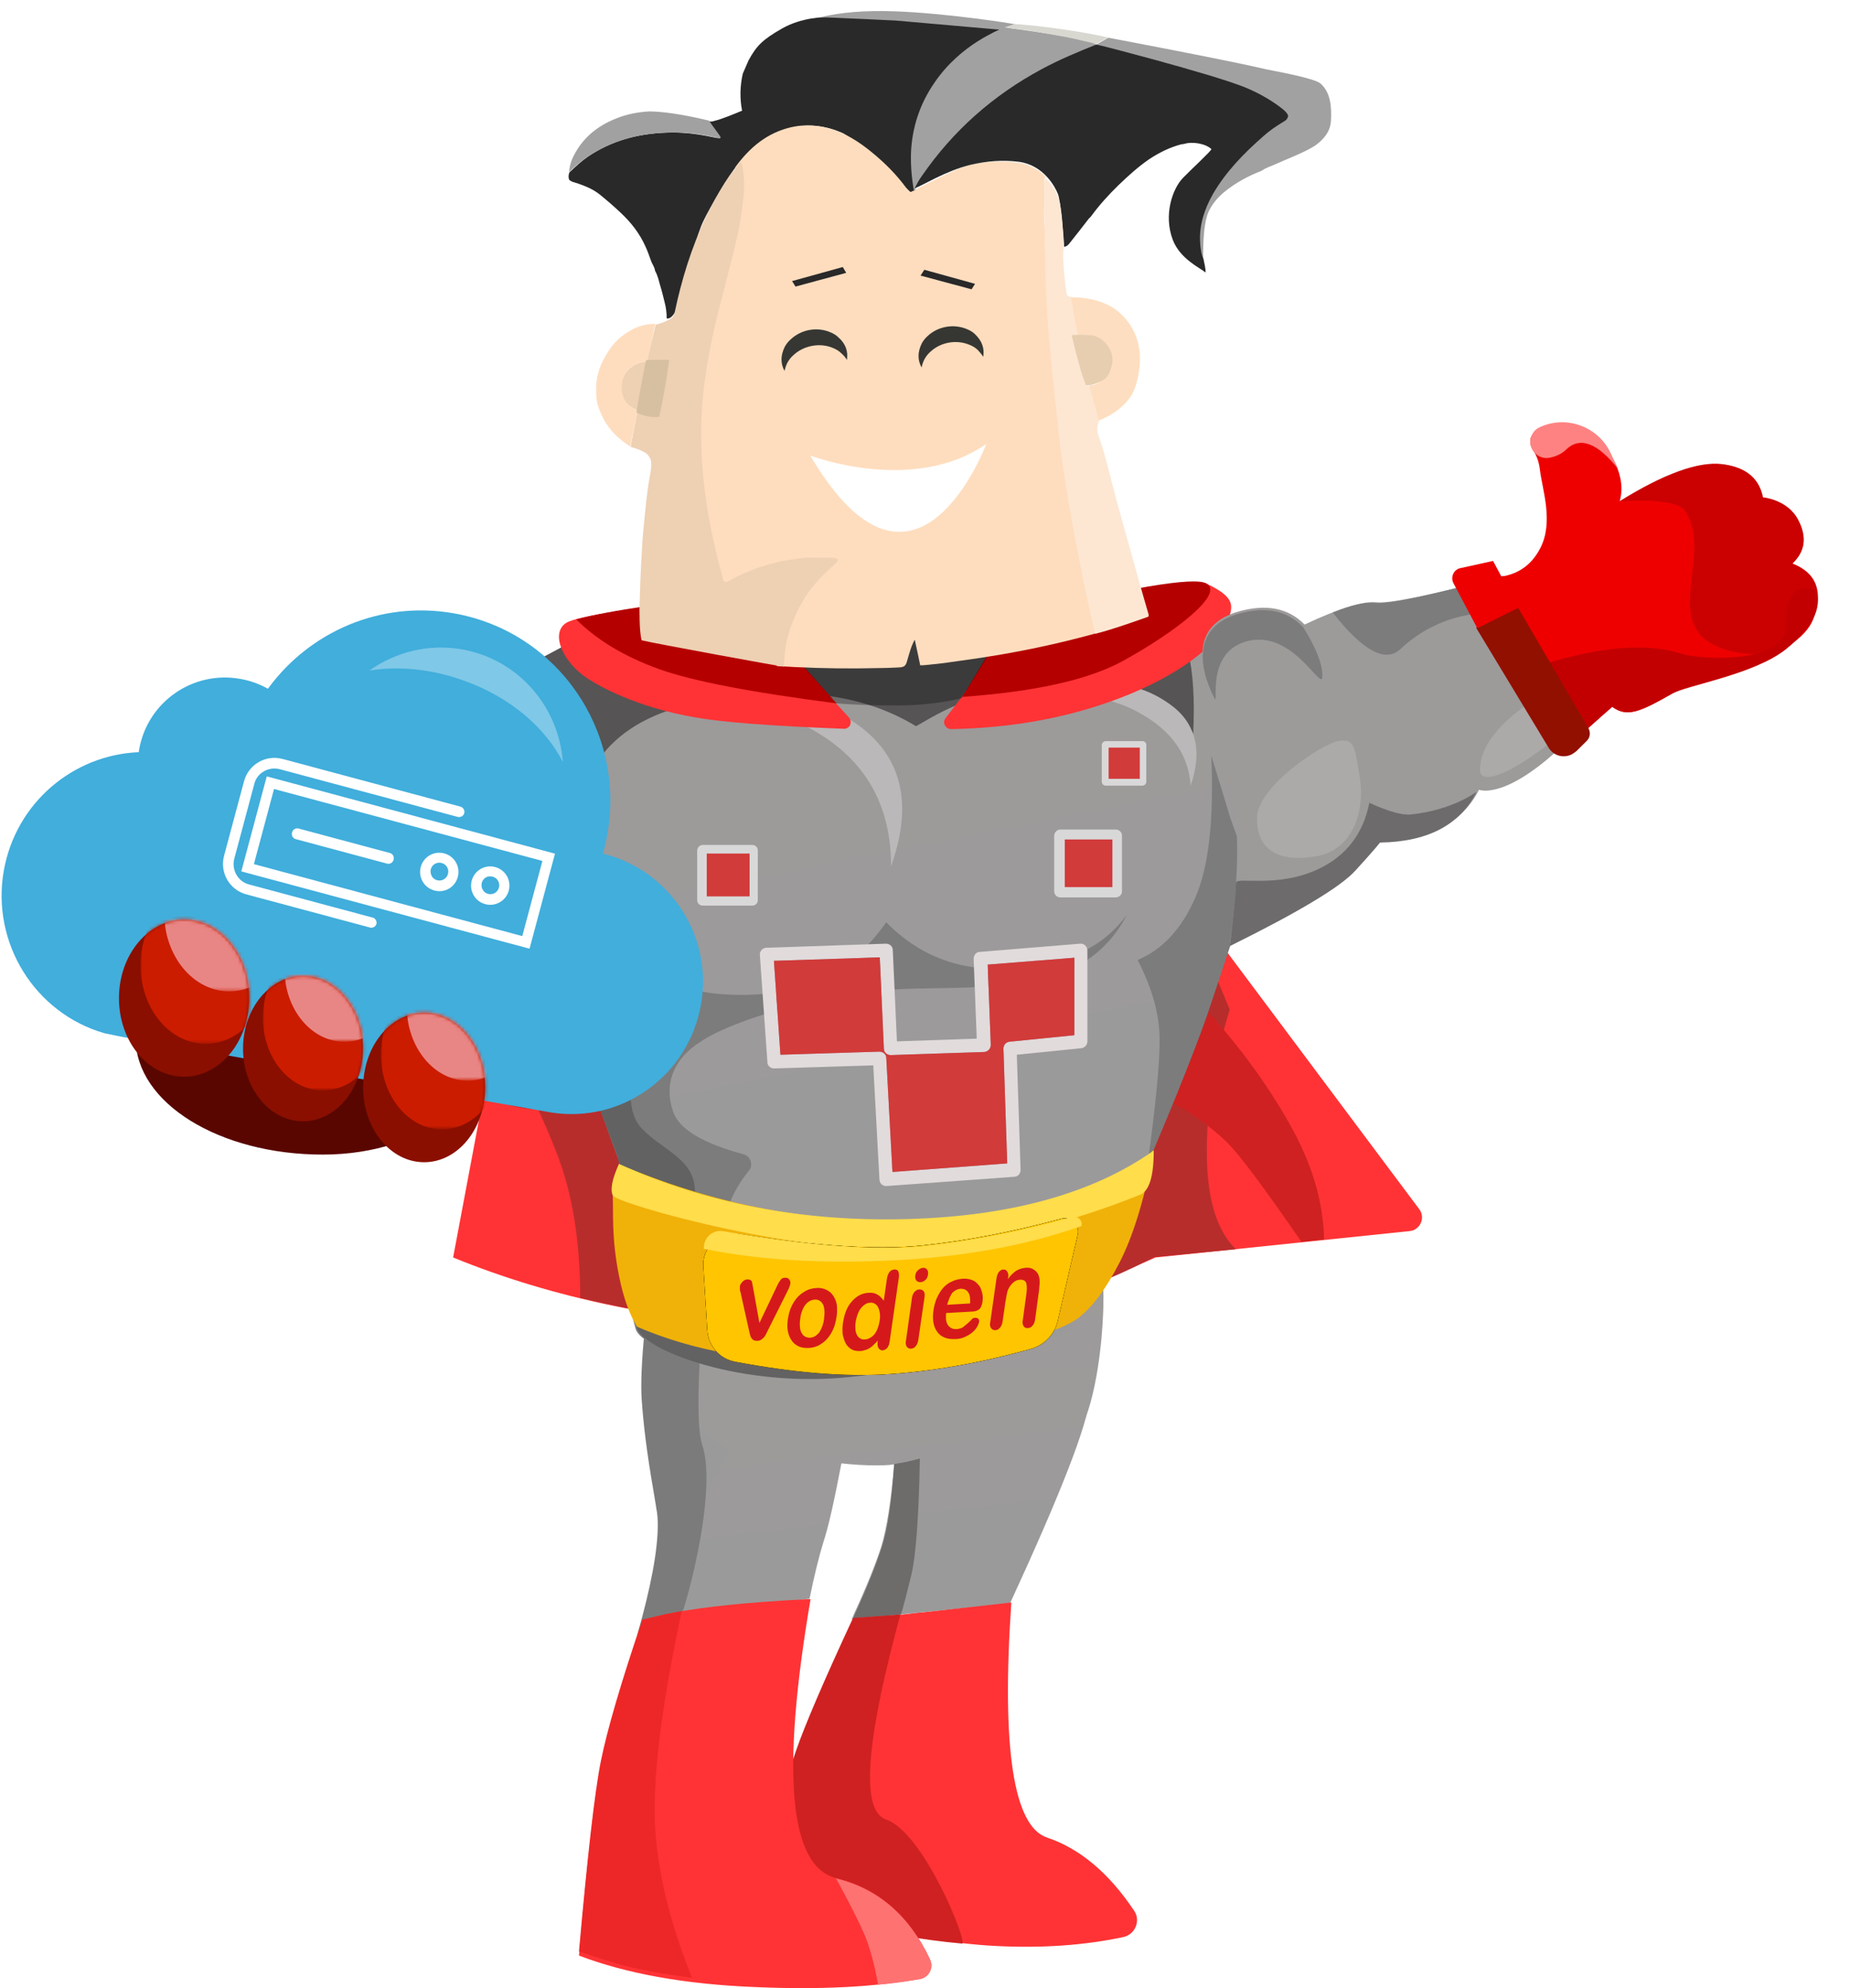 <?xml version="1.0" encoding="utf-8"?>
<!-- Generator: Adobe Illustrator 22.0.1, SVG Export Plug-In . SVG Version: 6.00 Build 0)  -->
<svg version="1.1" id="Layer_1" xmlns="http://www.w3.org/2000/svg" xmlns:xlink="http://www.w3.org/1999/xlink" x="0px" y="0px"
	 viewBox="0 0 540 580" style="enable-background:new 0 0 540 580;" xml:space="preserve">
<style type="text/css">
	.st0{fill:url(#Path-9-Copy-3_3_);}
	.st1{fill:url(#Path-9-Copy-3_4_);}
	.st2{fill:#6E6B6B;}
	.st3{fill:#7B7B7B;}
	.st4{fill:#FF3335;}
	.st5{fill:#CF2121;}
	.st6{fill:#FF7272;}
	.st7{fill:#ED2727;}
	.st8{fill:#B72D2C;}
	.st9{opacity:0.59;fill:#A50001;enable-background:new    ;}
	.st10{fill:#A8ADAE;}
	.st11{fill:url(#Path-9-Copy-3_5_);}
	.st12{fill:#7C7C7C;}
	.st13{fill:#636262;}
	.st14{fill:#F0B208;}
	.st15{fill:#FFDD4B;}
	.st16{fill:#FFC500;}
	.st17{fill:#D5191B;}
	.st18{fill:#565454;}
	.st19{fill:#9D9A9A;}
	.st20{opacity:0.295;fill:#FFFFFF;enable-background:new    ;}
	.st21{fill:#E1DBDC;}
	.st22{fill:#D13B3A;}
	.st23{fill:#D9D8D8;}
	.st24{fill:#B50000;}
	.st25{fill:#010101;fill-opacity:0.3;}
	.st26{fill:#590600;}
	.st27{fill:#41AEDC;}
	.st28{fill:#FFFFFF;fill-opacity:0.326;}
	.st29{fill:#FFFFFF;}
	.st30{fill:none;stroke:#FFFFFF;stroke-width:3;}
	.st31{fill:#8A0F00;}
	.st32{filter:url(#Adobe_OpacityMaskFilter);}
	.st33{mask:url(#mask-5_1_);fill:#CC1C00;}
	.st34{filter:url(#Adobe_OpacityMaskFilter_1_);}
	.st35{mask:url(#mask-5_2_);fill:#E88685;}
	.st36{filter:url(#Adobe_OpacityMaskFilter_2_);}
	.st37{mask:url(#mask-7_1_);fill:#CC1C00;}
	.st38{filter:url(#Adobe_OpacityMaskFilter_3_);}
	.st39{mask:url(#mask-7_2_);fill:#E88685;}
	.st40{filter:url(#Adobe_OpacityMaskFilter_4_);}
	.st41{mask:url(#mask-9_1_);fill:#CC1C00;}
	.st42{filter:url(#Adobe_OpacityMaskFilter_5_);}
	.st43{mask:url(#mask-9_2_);fill:#E88685;}
	.st44{fill:#292929;}
	.st45{fill:#A1A1A1;}
	.st46{fill:#FEDDBE;}
	.st47{fill:#EED0B3;}
	.st48{fill:#FDE7D3;}
	.st49{fill:#FEDEC0;}
	.st50{fill:#E7CEB0;}
	.st51{fill:#D8D7D0;}
	.st52{fill:#D6C0A1;}
	.st53{fill:#363733;}
	.st54{fill:#FFFFFF;fill-opacity:0.153;}
	.st55{fill:#6D6B6B;}
	.st56{fill:#EE0001;}
	.st57{opacity:0.331;fill:#840000;enable-background:new    ;}
	.st58{fill:#FF8282;}
	.st59{fill:#C30001;}
	.st60{fill:#921000;}
</style>
<title>vodien</title>
<desc>Created with Sketch.</desc>
<g id="Page-1">
	<g id="vodien_1_" transform="translate(-1, 0)">
		<g id="legs" transform="translate(170, 363)">
			
				<linearGradient id="Path-9-Copy-3_3_" gradientUnits="userSpaceOnUse" x1="-276.736" y1="590.545" x2="-276.581" y2="589.777" gradientTransform="matrix(134.004 0 0 -72.082 37163.102 42586.82)">
				<stop  offset="0" style="stop-color:#9D9A9A"/>
				<stop  offset="1" style="stop-color:#9A9A9A"/>
			</linearGradient>
			<path id="Path-9-Copy-3" class="st0" d="M24.3,76c-1.1,0.1-2.6-8-4.5-24.3c-2.8-24.4,3.4-34.4,6-47.4c0,0,124.2-2.3,126.7,4.4
				c1,2.8,0.8,15.7-1.1,27.6c-1.1,6.9-2.8,13.5-5,17.6c-7,12.5-11.4,11.8-15.7,11.8c-2.8,0-18.7-1-47.5-2.9c1.6,0.1,3.8-2.4,6.5-7.3
				c2.5-4.5-18-4.5-18.9-1.6c-1.2,3.8-2.8,9.8-4.8,18L24.3,76z"/>
			
				<linearGradient id="Path-9-Copy-3_4_" gradientUnits="userSpaceOnUse" x1="-276.719" y1="590.68" x2="-276.564" y2="589.911" gradientTransform="matrix(129.9 0 0 -74 36023.199 43762)">
				<stop  offset="0" style="stop-color:#9D9A9A"/>
				<stop  offset="1" style="stop-color:#9A9A9A"/>
			</linearGradient>
			<path id="Path-9-Copy-3_1_" class="st1" d="M20,110c2.9-8.5,6.4-16.8,10.5-24.8s8.7-16.3,13.7-24.9c-11-7.3-18.1-15.2-21.4-23.8
				c0,0,42.4-0.2,127.1-0.5c-0.5,1.6-0.5,4.7-0.8,8.7c-0.6,7.8-8.4,27.8-23.3,60.1l-46.2,4.6c0.3-0.6,0.5-1.1,0.6-1.4
				c3.8-8.2,6.4-14.8,8-19.7c1.6-5.2,2.9-13.3,3.8-24.2c-0.1,0.2-1.9,0.4-5.2,0.4c-3.3,0-6.7-0.2-10.2-0.6
				c-2.1,11-3.8,18.6-5.2,22.8c-1.3,4.2-2.7,9.8-4.1,16.7L20,110z"/>
			<path id="Path-9-Copy-2" class="st2" d="M99.5,62.5c-0.3,17.3-1.2,28.7-2.5,34s-2.3,9.2-3,11.5l-14,1.1c4-8.7,6.8-15.7,8.5-21.1
				s2.8-13.3,3.5-23.9c2.3-0.4,3.5-0.6,3.5-0.6S96.8,63.2,99.5,62.5z"/>
			<path id="Combined-Shape" class="st3" d="M22.6,77.2L22.6,77.2c-0.1-0.9-0.3-1.7-0.4-2.5c-0.2-1.1-0.4-2.3-0.6-3.6
				c-1.7-9.8-2.8-18.4-3.3-25.9c-0.3-4.6,0-11.4,0.9-20.5l16,10.1C34.6,47,34.8,55,36,58.6c4.7,14.2-5.7,51.2-7.6,53.3v0.1L17,114
				c4-14,6-24.7,6-32.1C23,80.3,22.9,78.7,22.6,77.2z"/>
			<path id="Path-8" class="st4" d="M82.7,109.5c-7.7,18.4-12.8,31.2-15.2,38.4c-9.8,28.4-11.7,43.5-9.8,44.4
				c3.8,2,39.6,11.2,64,12.4c13.5,0.7,25.9-0.2,37.2-2.6c2.7-0.6,4.4-3.2,3.9-5.9c-0.1-0.6-0.4-1.2-0.7-1.7
				c-7.4-11.1-15.9-18.2-25.4-21.4c-9.9-3.2-13.4-26.1-10.5-68.6c-10.4,1.2-18.2,2-23.3,2.6C97.5,107.6,90.9,108.4,82.7,109.5z"/>
			<path id="Path-8_1_" class="st5" d="M80,109c-8.6,18.5-14.1,31.4-16.6,38.6C53.7,176,51.8,191,53.6,192c3.5,1.8,34.3,9.9,58.2,12
				c1.9,0.2-11.1-32.5-22.2-36.2c-7-2.4-6.1-20.4,2.7-54.1c0.3-1.2,0.8-3.1,1.5-5.7L80,109z"/>
			<path id="Path-7" class="st4" d="M19,109.5c-6.6,19.1-10.8,33.1-12.6,42.1S2.5,179.3,0,207.5c13.9,5.3,31.1,8.4,51.7,9.2
				c18.4,0.8,34.3,0,47.8-2.4c2.2-0.4,3.6-2.5,3.3-4.6c-0.1-0.3-0.2-0.7-0.3-1c-6-12.9-15.2-20.8-27.4-23.8
				c-13.7-3.3-16.2-30.4-7.5-81.4c-8.7,0.4-17.6,1-26.5,2S24.7,107.8,19,109.5z"/>
			<path id="Path-7-Copy-2" class="st6" d="M87.3,216c2.7-0.2,6.8-0.7,12.2-1.6c2.2-0.4,3.7-2.4,3.3-4.6c-0.1-0.4-0.2-0.7-0.3-1.1
				C96.4,195.8,87.2,187.9,75,185c0,0,7.1,12.6,9.2,18.6C86.3,209.6,87.3,216,87.3,216z"/>
			<path id="Path-7-Copy" class="st7" d="M18.5,109.5C12.2,128,8.2,141.8,6.4,150.7c-1.8,8.9-3.9,27.5-6.4,55.6
				c5.8,2,10.2,3.3,13,4.1c5.1,1.3,11.7,2.5,20,3.6c-7.3-18.2-10.9-34.6-10.9-49.1c0-13.9,2.6-33.2,7.9-57.9c-2,0.4-3.5,0.7-4.7,0.9
				C24.2,108.2,21.9,108.7,18.5,109.5z"/>
		</g>
		<g id="Group-8">
			<g id="Group-90">
				<g id="Group-7">
					<g id="Group-34-Copy-15" transform="translate(132.162, 169.145)">
						<path id="Path-19" class="st4" d="M1.1,197.7c29.1,11.9,62,18.7,98.7,20.5s72.1-5.1,106.3-20.5l74.2-7.7
							c2.2-0.2,3.8-2.2,3.6-4.4c-0.1-0.7-0.3-1.4-0.8-2l-57-76.2L216.3,3.7l-180.6,10L1.1,197.7z"/>
						<path id="Path-20" class="st8" d="M38.2,209.5c0-14.6-1.8-27.5-5.5-38.5s-14.6-34-32.6-69l184.3-81.3l43.4,104.7
							c-4.4,14.1-6.7,27.9-6.7,41.4s2.8,23,8.5,28.5l-23.9,2.3c-22.7,11.9-48.1,18.8-76.4,20.7C101,220.2,70.6,217.2,38.2,209.5z"/>
						<path id="Path-21" class="st9" d="M13.8,119.5l-4.2,30.4c5.3,3.1,11.2,4.6,17.6,4.6s14.9-1.5,25.5-4.6L40.8,94.3L13.8,119.5z"
							/>
					</g>
					<g id="Group-33-Copy-20" transform="translate(146.07, 170.15)">
						<path id="Path-10" class="st10" d="M24.3,78c-1.2-25.4,10.9-40.6,36.2-45.6c37.9-7.5,55.9,11.5,55.9,11.5s31.2-27.4,67.6-16.7
							c13.4,3.9,21.5,11.6,24.2,23.1"/>
						<g id="Group-23" transform="translate(0, 0.985)">
							
								<linearGradient id="Path-9-Copy-3_5_" gradientUnits="userSpaceOnUse" x1="-253.089" y1="785.959" x2="-252.934" y2="785.19" gradientTransform="matrix(223.147 0 0 -221.82 56585.996 174389.266)">
								<stop  offset="0" style="stop-color:#9D9A9A"/>
								<stop  offset="1" style="stop-color:#9A9A9A"/>
							</linearGradient>
							<path id="Path-9-Copy-3_2_" class="st11" d="M40.5,214.9c-5.5-14.3-1.9-40.8-5.6-51.1c-6.5-17.9-12.8-35.9-19-54
								C7.4,97.3,2.3,82.9,0.7,66.6s1.1-30.7,8.1-43.3C26.4,12.9,48.6,7.7,75.5,7.7s66.2-1.5,118-4.4c20,8.7,29.9,25.9,29.9,51.5
								s-1.7,38.2-5,37.6c-22.8,64-39.4,104.8-49.7,122.5C160.1,229.7,45.3,227.3,40.5,214.9z"/>
						</g>
						<path id="Path-9" class="st12" d="M189.9,169.5c9.1-21.3,15.3-37,18.6-47.1c3.4-10,7.4-22.4,12.2-37c-3.4-8-5.6-13.7-6.7-17.1
							c-1-3.4-2.9-9.5-5.5-18c0.8,18.6-0.7,32.4-4.7,41.5s-9.6,15.1-16.8,18.1c4.3,8.4,6.4,16,6.4,23
							C193.5,139.8,192.3,152,189.9,169.5z"/>
						<path id="Path-11-Copy" class="st12" d="M150,220.2c-10.2,3.7-25.9,6.7-47.1,8.9c-31.8,3.4-60.5-5.1-62.4-11.5
							c-5.7-19.5-2.5-42.6-5.2-49.8c-4.3-11.8-10.9-29.7-19.5-54c1.1-0.1,2.4-0.7,3.9-1.8c1.5-1,2.7-13.4,3.6-37
							c6,27.9,19.8,42.9,41.4,44.8c21.6,1.9,37.9-5,48.9-20.9c11.6,11.8,26.3,15.9,44.1,12.3c11.3-1.4,20.1-6.2,26.1-14.4
							c-5.8,11.2-15.8,17.7-30,19.7c-21.3,2.9-31.2,0.4-49.5,3.3C72,125,60,133.3,59.5,133.7c-7.9,4.9-11,12.4-8,20.7
							c1.8,4.9,8.6,9,20.5,12.2c1.6,0.4,2.5,2.1,2.1,3.7c-0.1,0.4-0.3,0.8-0.6,1.1c-7.4,9.1-9.3,19.1-5.5,30.1
							c4.3,12.4,1.4,20-8.5,22.6L150,220.2z"/>
						<path id="Path-11" class="st13" d="M159.3,218.8c-16,6.1-34.5,10.4-55.7,12.7c-31.8,3.5-60.9-7.7-62.8-14.3
							c-5.7-20.2-3.1-43.4-5.9-50.8c-4.4-11.8-11.6-30.7-21.5-56.6c2.9-0.7,5.1-1.6,6.5-2.7c1.4-1,2.7-2.3,3.7-3.7l17,34
							c-2.6,10.7-2.1,17.9,1.8,21.8c5.7,5.9,14.1,8.5,15.2,16.2c0.8,5.2,1,20,0.7,44.4L159.3,218.8z"/>
						<path id="Path-13" class="st14" d="M35.6,169.5c-1.3,4.3-1.9,7.6-1.8,10c0.2,4-0.4,11.6,1.8,22.5c1.3,6.5,3.1,11.4,5.3,14.9
							c20.4,8.8,45.1,11.9,74.1,9.3c29-2.6,47.2-6.5,54.6-11.8c4-3,8.1-8.4,12.1-16.2s7.4-18.7,9.9-32.8
							c-11.6,11.2-32.9,17.9-64.1,20C96.3,187.5,65.8,182.3,35.6,169.5z"/>
						<path id="Path-13_1_" class="st15" d="M35.6,169.4c-2,4.4-2.6,7.5-1.8,9.2c1.2,2.5,58.2,18.6,91.1,15.4s58.7-14,62.8-15.6
							c2.7-1.1,4-5.4,4-12.9c-17.7,12.5-41.8,19.2-72.3,20S61,180.9,35.6,169.4z"/>
						
							<g id="Rectangle-2_1_" transform="translate(116.784, 204.431) rotate(-6) translate(-116.784, -204.431) translate(60.284, 179.931)">
							<g id="path-2-link" transform="translate(0, 1)">
								<path id="path-2" d="M12.2,4.2C34.4,10.1,52,13.1,65,13.1c13,0,26.7-1.2,41-3.5c2.2-0.4,4.2,1.1,4.6,3.3
									c0.1,0.7,0,1.3-0.2,1.9L102,39.1c-1.3,3.8-4.6,6.6-8.6,7.3c-14.9,2.5-28.9,3.5-41.9,3c-13-0.5-27.7-3.3-44.4-8.3
									c-4.4-1.3-7.3-5.4-7.1-10l0.8-18.6c0.2-5,4.4-8.8,9.4-8.6C10.9,4,11.6,4,12.2,4.2z"/>
							</g>
							<g id="path-2-link_1_">
								<g id="Rectangle-2">
									<g id="Mask" transform="translate(0, 1)">
										<path id="path-2_1_" d="M12.2,4.2C34.4,10.1,52,13.1,65,13.1c13,0,26.7-1.2,41-3.5c2.2-0.4,4.2,1.1,4.6,3.3
											c0.1,0.7,0,1.3-0.2,1.9L102,39.1c-1.3,3.8-4.6,6.6-8.6,7.3c-14.9,2.5-28.9,3.5-41.9,3c-13-0.5-27.7-3.3-44.4-8.3
											c-4.4-1.3-7.3-5.4-7.1-10l0.8-18.6c0.2-5,4.4-8.8,9.4-8.6C10.9,4,11.6,4,12.2,4.2z"/>
										<path id="path-2_3_" class="st16" d="M12.2,4.2C34.4,10.1,52,13.1,65,13.1c13,0,26.7-1.2,41-3.5c2.2-0.4,4.2,1.1,4.6,3.3
											c0.1,0.7,0,1.3-0.2,1.9L102,39.1c-1.3,3.8-4.6,6.6-8.6,7.3c-14.9,2.5-28.9,3.5-41.9,3c-13-0.5-27.7-3.3-44.4-8.3
											c-4.4-1.3-7.3-5.4-7.1-10l0.8-18.6c0.2-5,4.4-8.8,9.4-8.6C10.9,4,11.6,4,12.2,4.2z"/>
									</g>
									<path id="Shape" class="st15" d="M7.7,3.9c24.6,6.9,43.8,10.4,57.7,10.4S94,13,109.3,10.4c1.2-0.2,2.4,0.6,2.6,1.8
										c0.1,0.4,0,0.8-0.1,1.1c-16.7,4-35.4,5.4-56.1,4.2C35,16.3,16.9,13.3,1.5,8.4c0.1-2.7,2.3-4.8,5-4.7
										C6.9,3.7,7.3,3.8,7.7,3.9z"/>
								</g>
							</g>
						</g>
						<path id="vodien" class="st17" d="M74.8,205.8l1.8,10l5.1-10.7c0.4-0.9,0.8-1.5,1.1-1.9c0.3-0.4,0.7-0.6,1.3-0.6
							c0.5,0,0.9,0.1,1.2,0.5c0.3,0.4,0.4,0.8,0.3,1.3c0,0.2-0.1,0.4-0.2,0.7c-0.1,0.3-0.2,0.5-0.3,0.8c-0.1,0.2-0.3,0.5-0.4,0.8
							l-5.4,10.8c-0.2,0.3-0.3,0.7-0.6,1.2c-0.2,0.5-0.5,0.9-0.7,1.2c-0.3,0.3-0.6,0.6-0.9,0.8c-0.3,0.2-0.7,0.3-1.2,0.3
							c-0.6,0-1-0.1-1.3-0.4c-0.3-0.3-0.5-0.6-0.6-0.9s-0.3-1-0.5-2l-2.3-10.3c0-0.3-0.1-0.5-0.2-0.8c-0.1-0.3-0.1-0.5-0.1-0.8
							s0-0.5,0-0.7c0-0.3,0.2-0.6,0.4-0.9c0.2-0.3,0.5-0.6,0.8-0.8c0.3-0.2,0.7-0.3,1-0.3c0.7,0,1.1,0.2,1.3,0.6
							C74.5,204.1,74.6,204.8,74.8,205.8z M99.1,214.1c-0.2,1.3-0.5,2.5-1,3.6c-0.5,1.1-1.1,2-1.8,2.8c-0.7,0.8-1.6,1.4-2.5,1.9
							c-0.9,0.4-1.9,0.7-3,0.7c-1.1,0-2-0.1-2.8-0.5c-0.8-0.4-1.5-0.9-2-1.7c-0.5-0.7-0.9-1.6-1.1-2.7c-0.2-1-0.2-2.2,0-3.5
							c0.2-1.3,0.5-2.5,1-3.6c0.5-1.1,1.1-2,1.8-2.8c0.7-0.8,1.6-1.4,2.5-1.9c0.9-0.5,1.9-0.7,3-0.8c1.1-0.1,2,0.1,2.9,0.5
							c0.8,0.4,1.5,0.9,2,1.7c0.5,0.7,0.9,1.6,1.1,2.7C99.3,211.7,99.3,212.9,99.1,214.1z M95.5,214.3c0.2-1.7,0.1-3.1-0.4-4
							c-0.5-0.9-1.3-1.4-2.4-1.3c-0.7,0-1.3,0.3-1.9,0.7c-0.6,0.5-1.1,1.1-1.5,2c-0.4,0.9-0.7,1.8-0.8,3c-0.2,1.1-0.1,2.1,0,2.9
							c0.2,0.8,0.5,1.4,1,1.9c0.5,0.4,1.1,0.6,1.8,0.6c1.1,0,2-0.6,2.8-1.6C94.8,217.4,95.3,216.1,95.5,214.3z M111.1,221.3l0.1-0.4
							c-0.6,0.7-1.2,1.2-1.7,1.7c-0.5,0.4-1.1,0.8-1.7,1c-0.6,0.2-1.2,0.4-1.9,0.4c-0.9,0-1.7-0.1-2.4-0.5s-1.3-1-1.7-1.7
							c-0.4-0.8-0.7-1.7-0.9-2.7c-0.1-1.1-0.1-2.2,0.1-3.4c0.4-2.6,1.2-4.7,2.6-6.2c1.3-1.5,2.9-2.4,4.8-2.5
							c1.1-0.1,1.9,0.1,2.6,0.5s1.3,1,1.9,1.8l0.9-6.3c0.1-0.9,0.4-1.5,0.7-2c0.4-0.5,0.8-0.7,1.4-0.8c0.6,0,1,0.1,1.2,0.5
							c0.2,0.4,0.3,1,0.2,1.8l-2.7,18.8c-0.1,0.8-0.4,1.4-0.7,1.8c-0.4,0.4-0.8,0.6-1.3,0.7c-0.5,0-0.9-0.2-1.2-0.6
							C111.1,222.7,111,222.1,111.1,221.3z M104.7,215.4c-0.2,1.1-0.1,2.1,0,2.9c0.2,0.8,0.5,1.4,1,1.8c0.5,0.4,1,0.6,1.7,0.5
							c0.7,0,1.3-0.3,1.9-0.7c0.6-0.4,1.1-1,1.5-1.8c0.4-0.8,0.7-1.8,0.9-3c0.2-1.1,0.1-2.1-0.1-2.9c-0.2-0.8-0.5-1.4-1-1.8
							c-0.5-0.4-1.1-0.6-1.7-0.5c-0.7,0-1.3,0.3-1.9,0.8s-1.1,1.1-1.5,2C105.2,213.4,104.9,214.3,104.7,215.4z M124.8,208.2
							l-1.8,12.4c-0.1,0.9-0.4,1.5-0.8,2c-0.4,0.5-0.9,0.7-1.4,0.7s-1-0.2-1.2-0.6c-0.3-0.4-0.4-1.1-0.2-1.9l1.7-12.2
							c0.1-0.8,0.4-1.5,0.8-1.9c0.4-0.4,0.9-0.7,1.4-0.7s1,0.2,1.3,0.6C124.8,206.9,124.9,207.5,124.8,208.2z M123.6,203.9
							c-0.5,0-0.9-0.1-1.2-0.5c-0.3-0.3-0.4-0.9-0.3-1.5c0.1-0.6,0.3-1.1,0.8-1.5c0.4-0.4,0.9-0.6,1.4-0.7c0.5,0,0.9,0.1,1.2,0.5
							c0.3,0.3,0.4,0.8,0.3,1.5c-0.1,0.7-0.3,1.2-0.8,1.6C124.5,203.7,124.1,203.9,123.6,203.9z M138.3,212.5l-7.2,0.4
							c-0.1,1-0.1,1.8,0.1,2.6c0.2,0.7,0.6,1.3,1.1,1.6c0.5,0.4,1.1,0.5,1.7,0.5c0.4,0,0.9-0.1,1.2-0.2c0.4-0.1,0.8-0.3,1.1-0.6
							c0.4-0.3,0.7-0.6,1.1-0.9c0.3-0.3,0.8-0.7,1.3-1.3c0.2-0.2,0.5-0.3,0.9-0.3c0.4,0,0.7,0.1,0.9,0.3c0.2,0.2,0.3,0.6,0.2,1
							c-0.1,0.4-0.3,0.9-0.6,1.4c-0.3,0.5-0.8,1.1-1.4,1.6c-0.6,0.5-1.3,0.9-2.2,1.3c-0.8,0.4-1.8,0.6-2.8,0.6
							c-2.4,0.1-4.1-0.6-5.2-2.1c-1.1-1.5-1.5-3.6-1.1-6.3c0.2-1.3,0.5-2.5,1-3.6c0.5-1.1,1.1-2.1,1.8-2.9c0.7-0.8,1.6-1.5,2.6-1.9
							c1-0.5,2-0.7,3.1-0.8c1.4-0.1,2.6,0.2,3.6,0.8c0.9,0.7,1.6,1.5,1.9,2.6c0.4,1.1,0.5,2.2,0.3,3.4c-0.2,1.1-0.5,1.8-1.1,2.2
							C140.1,212.3,139.3,212.5,138.3,212.5z M131.4,210.5l6.7-0.4c0.1-1.5-0.1-2.6-0.6-3.3s-1.2-1-2.2-1c-0.9,0.1-1.7,0.5-2.4,1.2
							C132.3,207.9,131.8,209,131.4,210.5z M149.2,202.5l-0.1,0.5c0.8-1.1,1.6-1.8,2.4-2.4c0.8-0.5,1.8-0.8,2.8-0.9
							c1-0.1,1.8,0.1,2.5,0.6s1.2,1.1,1.4,2c0.2,0.5,0.2,1.1,0.2,1.7s-0.1,1.4-0.2,2.4l-1.1,8.2c-0.1,0.9-0.4,1.6-0.8,2
							c-0.4,0.5-0.9,0.7-1.4,0.7c-0.6,0-1-0.2-1.2-0.6c-0.3-0.4-0.4-1.1-0.2-1.9l1-7.3c0.2-1.4,0.2-2.5,0-3.3
							c-0.2-0.7-0.9-1.1-1.9-1c-0.7,0-1.3,0.3-1.9,0.8c-0.6,0.5-1.1,1.2-1.5,2c-0.3,0.7-0.5,1.9-0.8,3.7l-0.8,5.5
							c-0.1,0.9-0.4,1.6-0.8,2c-0.4,0.5-0.9,0.7-1.4,0.7s-0.9-0.2-1.2-0.6c-0.3-0.4-0.4-1.1-0.2-1.9l1.8-12.6
							c0.1-0.8,0.4-1.5,0.7-1.9c0.4-0.4,0.8-0.7,1.3-0.7c0.3,0,0.6,0.1,0.8,0.2c0.2,0.2,0.4,0.4,0.5,0.8
							C149.3,201.5,149.3,201.9,149.2,202.5z"/>
						<path id="Path-10_1_" class="st18" d="M24.3,80.2c-1.2-25.4,10.9-40.6,36.2-45.6c25.3-5,45.9-2.6,61.8,7.1
							c23.4-13.1,43.1-17.1,59.4-12.1c12.2,2.6,19.4,7.5,21.5,14.7c1-20.7-2-32.4-8.9-35.1c-6.9-2.7-59.4-2.7-157.3,0
							C20,18,10.8,22.9,9.4,23.8c-1.4,0.9-2.4,2.8-3,5.7C13.7,40.3,17.6,48,18.3,52.8C20.2,67.2,22.2,76.3,24.3,80.2z"/>
						<g id="Group-36" transform="translate(22.558, 25.283)">
							<path id="Path-10_2_" class="st19" d="M0.1,55.1C-1.1,29.7,11,14.5,36.3,9.5C74.2,2.1,96.6,19,96.6,19s22.7-20,63.2-14.6
								c14.2,1.9,21.4,11.6,24.1,23"/>
							<path id="Combined-Shape-Copy-6" class="st20" d="M122.5,6.5c9.4-3.7,33.8-4.7,44.2-0.4c13.3,5.4,17.7,14.6,13.2,27.7
								c-0.6-9.6-6.2-17-16.9-22.3C154.7,7.4,141.2,5.8,122.5,6.5z"/>
						</g>
						<g id="Group-53" transform="translate(57.93, 42.85)">
							<path id="Combined-Shape_1_" class="st21" d="M23,98.7c-1.1,0-2-0.8-2-1.8l-2.2-31.3c-0.1-1.1,0.8-2.1,1.9-2.1l34.9-1.2
								c1.1,0,2,0.8,2,1.9l1.2,26.6L82.1,90l-0.9-23.3c0-1.1,0.8-2,1.8-2l29.3-2.4c1.1-0.1,2.1,0.8,2.1,2v26.5c0,1-0.8,1.9-1.8,2
								l-18.8,1.9l1.1,33.6c0,1.1-0.8,2-1.8,2L55.8,133c-1.1,0.1-2.1-0.8-2.1-1.9l-1.8-33.3L23,98.7z M24.8,94.7l28.9-0.9
								c1.1,0,2,0.8,2,1.9l1.8,33.2l33.5-2.5l-1.1-33.5c0-1,0.7-1.9,1.8-2l18.9-1.9V66.4l-25.3,2l0.9,23.4c0,1.1-0.8,2-1.9,2.1
								L57,94.8c-1.1,0-2-0.8-2-1.9l-1.2-26.6l-30.9,1L24.8,94.7z"/>
							<path id="Path" class="st22" d="M24.8,94.7l28.9-0.9c1.1,0,2,0.8,2,1.9l1.8,33.2l33.5-2.5l-1.1-33.5c0-1,0.7-1.9,1.8-2
								l18.9-1.9V66.4l-25.3,2l0.9,23.4c0,1.1-0.8,2-1.9,2.1L57,94.8c-1.1,0-2-0.8-2-1.9l-1.2-26.6l-30.9,1L24.8,94.7z"/>
							<path id="Rectangle-3-Copy-2" class="st23" d="M108.4,45.3H121V32.7h-12.6V45.3z M106.5,29h16.2c1,0,1.8,0.8,1.8,1.8V47
								c0,1-0.8,1.8-1.8,1.8h-16.2c-1,0-1.8-0.8-1.8-1.8V30.9C104.7,29.9,105.5,29,106.5,29z"/>
							<polygon id="Path_1_" class="st22" points="107.8,45.8 121.7,45.8 121.7,31.9 107.8,31.9 							"/>
							<path id="Rectangle-3-Copy-2_1_" class="st23" d="M3.7,48.1H15V36.8H3.7V48.1z M2.1,33.5h14.5c0.9,0,1.6,0.7,1.6,1.6v14.5
								c0,0.9-0.7,1.6-1.6,1.6H2.1c-0.9,0-1.6-0.7-1.6-1.6V35.2C0.5,34.3,1.2,33.5,2.1,33.5z"/>
							<polygon id="Path_2_" class="st22" points="3.3,48.5 15.8,48.5 15.8,36 3.3,36 							"/>
							<path id="Rectangle-3-Copy-2_2_" class="st23" d="M121,13.8h8.2V5.6H121V13.8z M119.8,3.2h10.6c0.7,0,1.2,0.5,1.2,1.2V15
								c0,0.7-0.5,1.2-1.2,1.2h-10.6c-0.7,0-1.2-0.5-1.2-1.2V4.4C118.6,3.7,119.2,3.2,119.8,3.2z"/>
							<polygon id="Path_3_" class="st22" points="120.6,14.2 129.7,14.2 129.7,5.1 120.6,5.1 							"/>
						</g>
					</g>
					<path id="Combined-Shape-Copy-10" class="st20" d="M239.1,205c22.8,8.8,30.2,24.7,22,47.7c0-21.3-10.7-35.9-32.2-44.1
						c-7.4-2.8-15-3.9-22.2-3.8C216.3,201.2,228,200.7,239.1,205z"/>
					<g id="Group-12" transform="translate(164, 166)">
						<path id="Path-2" class="st4" d="M126.3,24.8c-3.2,5.1-7.6,11.4-13.3,18.7c-0.7,0.9-0.5,2.1,0.4,2.8c0.4,0.3,0.8,0.4,1.3,0.4
							c16.8-0.3,32.3-3,46.6-8.1c23.2-8.3,33-19.2,34.5-24.5c1-3.5,1.7-6-7-10c-0.1-0.1-0.2-0.1-0.4,0c-0.2,0.1-0.5,0.1-0.7,0.1
							l-55,9.9C130.6,17.7,128.5,21.3,126.3,24.8z"/>
						<path id="Path-3" class="st24" d="M117.9,37.3c21.2-1.5,36.9-5,46.9-10.5c15.1-8.3,29.8-19.6,24.3-22.6
							c-3.6-2-22.7,1.2-57.1,9.7L117.9,37.3z"/>
						<path id="Path-4" class="st4" d="M83.2,46.6c-21-0.8-35.4-1.9-43.2-3.3c-17.6-3-28.5-9.4-31.4-11.3
							C1.3,27.3-2.5,18.7,2.3,15.7c3.2-2,20-4.5,50.3-7.5l32.2,35.1c0.7,0.8,0.7,2.1-0.1,2.8C84.2,46.5,83.7,46.7,83.2,46.6z"/>
						<path id="Path-5" class="st24" d="M81.2,39.2C56.4,36,39,32.7,29.1,29.1S11.2,20.7,5.2,14.7c4.8-1.3,11.7-2.6,20.6-3.9
							S44,8.7,53.6,8.2L81.2,39.2z"/>
						<path id="Path-3-Copy" class="st25" d="M81.2,39.2c4.9,0.4,10.7,0.6,17.5,0.6c6.8,0,13.1-0.7,19-2.1l11.5-18.5l-63.5,3
							L81.2,39.2z"/>
					</g>
					<path id="Path-22-Copy-15" class="st5" d="M343.6,321.8c6.9,4.1,12.1,8,15.7,11.6c3.6,3.6,10.4,12.7,21.6,28.9l6.6-0.7
						c-0.3-11.7-3.7-22.3-10-33.6c-6.4-11.3-14.2-22.1-23.6-32.5L343.6,321.8z"/>
					<g id="Group-85" transform="translate(0, 172.864)">
						<g id="Group" transform="translate(0, 0.467)">
							<path id="Oval-7" class="st26" d="M95.2,163.5c30.2,0,51.1-18.1,51.1-36.8s-21-31.1-51.1-31.1s-54.6,15.2-54.6,34
								S65,163.5,95.2,163.5z"/>
							<g id="Group-3-Copy-5" transform="translate(0.256, 0.669)">
								<g id="Group-3" transform="translate(0.744, 0.331)">
									<path id="Combined-Shape_2_" class="st27" d="M30.5,127.1c-20.2-5.8-33.1-26.2-29.4-47.4c3.5-19.8,20.2-33.8,39.4-34.6
										c0-0.2,0.1-0.5,0.1-0.7C43,30.5,56.2,21.3,70,23.7c3,0.5,5.7,1.5,8.2,2.9C90.3,10,111,0.8,132.5,4.6
										c30.1,5.3,50.1,34.1,44.8,64.3c-0.3,2-0.8,3.9-1.3,5.8c19.5,4.8,32.2,24,28.6,44.1c-3.7,20.8-23.2,34.7-43.8,31.4
										l-124.9-22c-0.3-0.1-0.7-0.1-1-0.2c-0.3-0.1-0.7-0.1-1-0.2L30.5,127.1L30.5,127.1z"/>
									<path id="Combined-Shape_3_" class="st28" d="M107.8,21.3c7.6-5.4,17.2-7.9,27-6.2c16.5,2.9,28.3,16.7,29.5,32.9
										c-5.1-10-15.3-18.9-28.7-23.7C126,20.8,116.3,19.9,107.8,21.3z"/>
								</g>
							</g>
						</g>
						
							<g id="Group-40" transform="translate(113.527, 74.403) rotate(15) translate(-113.527, -74.403) translate(67.027, 53.403)">
							<path id="Line-2" class="st29" d="M20.5,25.4c-0.8,0-1.5-0.7-1.5-1.6s0.7-1.6,1.5-1.6l27.7,0c0.8,0,1.5,0.7,1.5,1.6
								s-0.7,1.6-1.5,1.6L20.5,25.4z"/>
							<path id="Rectangle-29-Copy" class="st29" d="M66.1,5.4c0-0.9-0.7-1.6-1.6-1.6l-53.7,0c-5.1,0-9.2,4.1-9.2,9.2l0,22.5
								c0,5.1,4.1,9.2,9.2,9.2l37.4,0c0.8,0,1.5-0.7,1.5-1.5s-0.7-1.5-1.5-1.5l-37.4,0c-3.4,0-6.1-2.8-6.1-6.2l0-22.5
								c-0.1-3.3,2.7-6.1,6.1-6.1l53.7,0C65.4,6.9,66.1,6.2,66.1,5.4z"/>
							<path id="Oval-7-Copy" class="st29" d="M78.9,29.4c-3.1,0-5.6-2.5-5.6-5.6s2.5-5.6,5.6-5.6s5.6,2.5,5.6,5.6
								S82,29.4,78.9,29.4z M78.9,26.3c1.4,0,2.6-1.1,2.6-2.6c0-1.4-1.1-2.6-2.6-2.6s-2.6,1.1-2.6,2.6
								C76.4,25.2,77.5,26.3,78.9,26.3z"/>
							<path id="Oval-7-Copy-2" class="st29" d="M63.5,29.4c-3.1,0-5.6-2.5-5.6-5.6s2.5-5.6,5.6-5.6s5.6,2.5,5.6,5.6
								S66.7,29.4,63.5,29.4z M63.5,26.3c1.4,0,2.6-1.1,2.6-2.6c0-1.4-1.1-2.6-2.6-2.6c-1.4,0-2.6,1.1-2.6,2.6
								C61,25.2,62.1,26.3,63.5,26.3z"/>
							
								<rect id="Rectangle-29" x="38.3" y="-17.8" transform="matrix(4.841406e-06 1 -1 4.841406e-06 75.443 -26.891)" class="st30" width="25.7" height="84.1"/>
						</g>
						<g id="Group-3-Copy-5_1_" transform="translate(35.687, 66.536)">
							<g id="Oval-6-Copy" transform="translate(0.037, 0.907)">
								<g id="Mask_2_" transform="translate(0, 25)">
									<g id="Oval-_x2B_-Oval-6-Copy-2-Mask">
										<g id="Mask_1_">
											<ellipse id="path-4_1_" class="st31" cx="19" cy="25.9" rx="19" ry="22.9"/>
										</g>
										<defs>
											<filter id="Adobe_OpacityMaskFilter" filterUnits="userSpaceOnUse" x="6.3" y="-6.6" width="38" height="45.8">
												<feColorMatrix  type="matrix" values="1 0 0 0 0  0 1 0 0 0  0 0 1 0 0  0 0 0 1 0"/>
											</filter>
										</defs>
										<mask maskUnits="userSpaceOnUse" x="6.3" y="-6.6" width="38" height="45.8" id="mask-5_1_">
											<g class="st32">
												<ellipse id="path-4_2_" class="st29" cx="19" cy="25.9" rx="19" ry="22.9"/>
											</g>
										</mask>
										<ellipse id="Oval" class="st33" cx="25.3" cy="16.3" rx="19" ry="22.9"/>
										<defs>
											<filter id="Adobe_OpacityMaskFilter_1_" filterUnits="userSpaceOnUse" x="13.2" y="-21.9" width="38" height="45.8">
												<feColorMatrix  type="matrix" values="1 0 0 0 0  0 1 0 0 0  0 0 1 0 0  0 0 0 1 0"/>
											</filter>
										</defs>
										<mask maskUnits="userSpaceOnUse" x="13.2" y="-21.9" width="38" height="45.8" id="mask-5_2_">
											<g class="st34">
												<ellipse id="path-4_3_" class="st29" cx="19" cy="25.9" rx="19" ry="22.9"/>
											</g>
										</mask>
										<ellipse id="Oval-6-Copy-2" class="st35" cx="32.2" cy="1" rx="19" ry="22.9"/>
									</g>
								</g>
								<g id="Clipped" transform="translate(6, 15)">
								</g>
								<g id="Oval-6-Copy-2-Clipped" transform="translate(13, 0)">
								</g>
							</g>
							<g id="Oval-6-Copy-3" transform="translate(36.25, 18.312)">
								<g id="Mask_4_" transform="translate(0, 24)">
									<g id="Oval-6-Copy_x5F_1_x5F_-_x2B_-Oval-6-Copy-2_x5F_1_x5F_-Mask">
										<g id="Mask_3_">
											<ellipse id="path-6_1_" class="st31" cx="17.5" cy="24.2" rx="17.5" ry="21.2"/>
										</g>
										<defs>
											<filter id="Adobe_OpacityMaskFilter_2_" filterUnits="userSpaceOnUse" x="5.8" y="-6" width="35" height="42.4">
												<feColorMatrix  type="matrix" values="1 0 0 0 0  0 1 0 0 0  0 0 1 0 0  0 0 0 1 0"/>
											</filter>
										</defs>
										<mask maskUnits="userSpaceOnUse" x="5.8" y="-6" width="35" height="42.4" id="mask-7_1_">
											<g class="st36">
												<ellipse id="path-6_2_" class="st29" cx="17.5" cy="24.2" rx="17.5" ry="21.2"/>
											</g>
										</mask>
										<ellipse id="Oval-6-Copy_1_" class="st37" cx="23.3" cy="15.2" rx="17.5" ry="21.2"/>
										<defs>
											<filter id="Adobe_OpacityMaskFilter_3_" filterUnits="userSpaceOnUse" x="12.1" y="-20.2" width="35" height="42.4">
												<feColorMatrix  type="matrix" values="1 0 0 0 0  0 1 0 0 0  0 0 1 0 0  0 0 0 1 0"/>
											</filter>
										</defs>
										<mask maskUnits="userSpaceOnUse" x="12.1" y="-20.2" width="35" height="42.4" id="mask-7_2_">
											<g class="st38">
												<ellipse id="path-6_3_" class="st29" cx="17.5" cy="24.2" rx="17.5" ry="21.2"/>
											</g>
										</mask>
										<ellipse id="Oval-6-Copy-2_1_" class="st39" cx="29.6" cy="1" rx="17.5" ry="21.2"/>
									</g>
								</g>
								<g id="Oval-6-Copy-Clipped" transform="translate(5, 15)">
								</g>
								<g id="Oval-6-Copy-2-Clipped_1_" transform="translate(12, 0)">
								</g>
							</g>
							<g id="Oval-6-Copy-4" transform="translate(71.314, 29.06)">
								<g id="Mask_6_" transform="translate(0, 24)">
									<g id="Oval-6-Copy_x5F_2_x5F_-_x2B_-Oval-6-Copy-2_x5F_2_x5F_-Mask">
										<g id="Mask_5_">
											<ellipse id="path-8_1_" class="st31" cx="17.8" cy="24.8" rx="17.8" ry="21.8"/>
										</g>
										<defs>
											<filter id="Adobe_OpacityMaskFilter_4_" filterUnits="userSpaceOnUse" x="5.2" y="-6.6" width="35.6" height="43.6">
												<feColorMatrix  type="matrix" values="1 0 0 0 0  0 1 0 0 0  0 0 1 0 0  0 0 0 1 0"/>
											</filter>
										</defs>
										<mask maskUnits="userSpaceOnUse" x="5.2" y="-6.6" width="35.6" height="43.6" id="mask-9_1_">
											<g class="st40">
												<ellipse id="path-8_2_" class="st29" cx="17.8" cy="24.8" rx="17.8" ry="21.8"/>
											</g>
										</mask>
										<ellipse id="Oval-6-Copy_2_" class="st41" cx="23" cy="15.2" rx="17.8" ry="21.8"/>
										<defs>
											<filter id="Adobe_OpacityMaskFilter_5_" filterUnits="userSpaceOnUse" x="12.7" y="-20.8" width="35.6" height="43.6">
												<feColorMatrix  type="matrix" values="1 0 0 0 0  0 1 0 0 0  0 0 1 0 0  0 0 0 1 0"/>
											</filter>
										</defs>
										<mask maskUnits="userSpaceOnUse" x="12.7" y="-20.8" width="35.6" height="43.6" id="mask-9_2_">
											<g class="st42">
												<ellipse id="path-8_3_" class="st29" cx="17.8" cy="24.8" rx="17.8" ry="21.8"/>
											</g>
										</mask>
										<ellipse id="Oval-6-Copy-2_2_" class="st43" cx="30.5" cy="1" rx="17.8" ry="21.8"/>
									</g>
								</g>
								<g id="Oval-6-Copy-Clipped_1_" transform="translate(5, 14)">
								</g>
								<g id="Oval-6-Copy-2-Clipped_2_" transform="translate(12, 0)">
								</g>
							</g>
						</g>
					</g>
					<g id="Group-43-Copy-12" transform="translate(166.004, 0)">
						<path id="Fill-231-Copy-4" class="st44" d="M25,76c-0.5-1.4-1-2.8-1.6-4.1c-1.7-3.8-4.2-7-7.2-9.8c-2-1.9-4.1-3.7-6.2-5.4
							c-1.9-1.5-4.1-2.4-6.4-3.2c-0.9-0.3-1.8-0.4-2.5-1.1c-0.2-0.7-0.2-1.4,0.1-2.1C3,48.6,4.7,47,6.6,45.7
							c6.9-4.7,14.6-6.7,22.8-7c4.4-0.2,8.8,0.3,13.1,1.2c0.9,0.2,1.8,0.4,2.7,0.4c-0.1-0.6-0.5-1-0.8-1.4c-0.8-1.2-1.8-2.2-2.5-3.5
							c0.5,0.1,1,0.1,1.5-0.1c2.8-0.7,5.4-1.9,8.2-3c-0.7-3.6-0.6-7.2,0.2-10.8c0.6-1.3,1.1-2.6,1.7-3.9c2.3-4.2,4-6,9.8-9.3
							S75.7,5,76.2,5c2.9,0,5.9-0.2,8.8-0.1c5,0.1,10,0.4,15.1,0.7c3.2,0.2,6.5,0.4,9.7,0.6c5.2,0.4,10.4,0.9,15.6,1.4
							c0.9,0.1,1.9-0.1,2.8,0.5c-1.3,0.6-2.6,1-3.8,1.8c-1.8,1.1-3.6,2.2-5.3,3.5c-4.3,3-8.1,6.5-11.1,10.9
							c-4.2,6.1-6.5,12.9-6.7,20.3c-0.1,3.7,0,7.5,0.6,11.1c-0.3,0.3-0.8,0.6-1.1,0.4c-0.5-0.4-15.8-15.5-20.1-17.4
							c-4.7-2-9.4-2.6-14.5-1.5c-7,1.6-12,5.7-16.2,11.3c-1.9,1.9-8.1,12.6-9.7,16c-4.2,8.9-6.3,29.2-10.7,28.4
							c0-1.6-0.2-3.2-0.6-4.7c-0.4-1.6-0.8-3.3-1.3-4.9c-0.4-1.4-0.7-2.9-1.5-4.3C26.1,77.9,25.3,77,25,76z"/>
						<path id="Fill-232-Copy-4" class="st45" d="M220.5,24.4c2.9,2.6,3.2,6.8,3,10.7c-0.1,2-0.8,3.6-2.1,5.1
							c-1.2,1.4-2.7,2.5-4.3,3.3c-3.2,1.7-6.5,2.9-9.8,4.4c-1.3,0.6-2.8,1-4,1.9c-3.9,1.5-7.6,3.5-10.8,6.1c-2,1.6-3.6,3.5-4.7,5.8
							c-1.9,4-1.6,13.7-1.6,14.1c-0.3-0.6-1.7-3-1.5-6.1c0.3-4.6,2.5-10.5,4-13.1c3.8-6.6,9-11.8,14.7-16.7c1.8-1.5,3.7-3,5.7-4.2
							c0.7-0.4,1.7-0.8,1.8-1.9c-0.5-1.1-1.3-1.6-2.3-2.4c-3.2-2.5-6.7-4.1-10.4-5.6c-10.4-4.2-18.9-6.3-30-9.4
							c-2.1-0.6-6.6-1.7-13.4-3.3l3.7-2.1c22.1,4.2,37.4,7.2,46,9.2C207.4,20.8,218.7,22.8,220.5,24.4z"/>
						<path id="Fill-233-Copy-4" class="st45" d="M42,35.2c0.7,1.3,3.3,4.4,3.4,5c-1,0.1-2.5-0.3-3.4-0.5c-4.3-0.9-8.7-1.2-13.1-1
							c-8.1,0.4-15.6,2.5-22.5,7.1c-1.9,1.3-3.6,2.8-5.3,4.4c0.1-1.3,0.4-2.6,0.9-3.8c2.6-5.8,7.1-9.6,13-11.9c3-1.2,6.2-1.8,9.4-2
							C28.2,32.5,34.1,33.3,42,35.2z"/>
						<path id="Fill-234-Copy-4" class="st46" d="M66,37.1c5-1.1,9.8-0.4,14.5,1.6c4.3,1.9,7.9,4.7,11.4,7.8
							c2.8,2.5,5.4,5.3,7.6,8.3c0.3,0.4,0.6,0.7,0.9,1c0.2,0.2,0.6,0.3,0.8,0c0.3-0.1,0.5,0,0.5-0.3c0.2,0.1,12-6.3,16-7.3
							c3.9-1.1,10.1-1.4,14.9-0.7c3.7,0.5,7.6,3.6,7.6,4.2c-0.5,0.4-0.3,1.1-0.3,1.6c0.1,4.2-0.4,8.3,0,12.4c0.3,2.5-0.1,5,0.3,7.5
							c0.2,1.8,0,3.7,0.3,5.6c0.2,1.5,0.2,3.1,0.3,4.6c0.2,2.8,0.4,5.5,0.6,8.3c0.1,1.8,0.5,3.6,0.3,5.5c0,0.2,0,0.4,0,0.6
							c0.4,1.7,0.2,3.4,0.4,5.2c0.2,1.6,0.3,3.2,0.4,4.8c0.1,1.1,0.1,2.2,0.3,3.3c0.3,1.6,0.3,3.3,0.5,4.9c0.1,1.1,0.3,2.3,0.4,3.4
							c0.2,2.1,0.5,4.2,0.7,6.3c0.2,1.8,0.4,3.6,0.6,5.4c0.4,3.1,0.9,6.1,1.3,9.2c0.4,2.7,0.7,5.5,1.2,8.2c0.6,3.4,1.2,6.7,1.9,10
							c0.8,3.9,1.5,7.8,2.4,11.6c0.9,3.8,1.7,7.5,2.6,11.3c0.2,1.1,0.5,2.1,0.8,3.2c-0.3,0.1-0.5,0.2-0.8,0.3
							c-10.9,3-21.9,5.3-33.1,7c-1.5,0.2-10.1,1.5-13,1.8c-1.5,0.1-3.1,0.4-4.7,0.4c-0.5-2.6-1.1-5.1-1.6-7.5
							c-1.1,2-1.6,4.1-2.2,6.1c-0.4,1.5-0.8,1.9-2.3,2c-2,0.1-4,0.2-6.1,0.2c-8.1,0.2-16.2,0.1-24.4-0.3c-1.8-0.1-3.6-0.2-5.3-0.3
							c0.1-1.9,0.6-3.8,1-5.6c0.8-3.6,2.2-7,3.8-10.2c2.6-5,6.3-9.1,10.5-12.7c0.4-0.4,0.8-0.8,0.8-1.4c-0.6-0.2-1.1-0.5-1.7-0.4
							c-3.2,0.1-6.4-0.2-9.6,0.2c-2.1,0.3-4.2,0.6-6.3,1.1c-5.1,1.2-9.9,3-14.4,5.6c-0.4,0.2-0.8,0.3-1.1,0.1
							c-0.7-0.6-0.6-1.3-0.7-2c-0.7-2.8-1.4-5.6-2.1-8.5c-0.8-3.9-1.7-7.8-2.4-11.8c-0.4-2.6-0.7-5.1-0.9-7.7
							c-0.2-1.6,0.1-3.3-0.3-4.9c-0.1-0.3-0.1-0.7,0-1c0.4-1.3,0.3-2.5,0.2-3.8c-0.1-2.4,0.4-4.8,0.3-7.2c0.4-2.1,0.3-3.9,0.5-5.7
							c0.1-1.3,0.3-2.5,0.4-3.8c0.1-1.9,0.5-3.9,0.8-5.8c0.2-1.7,0.4-3.3,0.6-5c0.3-1.9,0.7-3.8,1-5.8c0.5-3.2,1.1-6.5,1.9-9.6
							c1-4.3,2.2-8.6,3.3-12.8c0.8-3.2,1.6-6.4,2.1-9.7c0.3-2,0.6-3.9,0.8-5.9c0.3-3.1,0.4-6.1-0.1-9.1c-0.1-0.7-0.4-1.4-0.5-2.1
							C53.9,42.9,59,38.7,66,37.1z"/>
						<path id="Fill-235-Copy-4" class="st47" d="M51.8,49.1c0.5,3,0.5,6.1,0.1,9.2c-0.2,2-0.5,4-0.8,5.9c-0.5,3.3-1.3,6.5-2.1,9.8
							c-1.1,4.3-2.2,8.6-3.3,12.9c-0.4,1.5-5.5,19.6-6,35.7c-0.6,18.2,3.4,34.5,3.9,36.6c0.6,2.9,1.4,5.7,2.1,8.5
							c0.2,0.7,0.1,1.5,0.8,2c0.4,0.2,0.7,0.1,1.1-0.1c4.5-2.6,9.3-4.4,14.4-5.6c2.1-0.5,4.2-0.8,6.3-1.1c3.2-0.4,6.4-0.1,9.6-0.2
							c0.6,0,1.2,0.2,1.7,0.4c-0.1,0.6-0.4,1-0.8,1.4c-4.2,3.6-8,7.7-10.5,12.7c-1.7,3.3-3,6.7-3.8,10.3c-0.4,1.9-0.6,5-0.7,7
							c-0.7,0-38.4-6.9-41.5-7.7c-0.7-2.1-0.7-9.3-0.6-10.8c0.1-3.6,0.2-7.2,0.4-10.7c0.2-4,0.4-8,0.8-11.9
							c0.5-4.9,0.9-9.8,1.8-14.6c0.2-1.1,0.4-2.2,0.4-3.4c0-0.8-0.1-1.5-0.6-2.1c-0.6-1.1-1.6-1.5-2.7-2c-0.8-0.4-2.7-0.9-2.7-0.9
							c0.5-3.5,1.5-7.1,1.9-10.4c-0.4-0.5-0.8-0.7-1.2-0.9c-2.2-1.2-3.4-3.1-3.5-5.5c-0.2-4.4,2.8-7.8,7.7-8.2
							c-0.9,4.7-2.2,9.7-2.8,14.5c2,0.8,3.9,1.4,6.1,1.1c1.1-5.1,2-10.2,2.7-15.6h-6c0-0.9,0.2-1.7,0.4-2.5c0.7-2.8,1.3-5.4,2-8.2
							c0.3,0,4-1,5.1-2.4c0,0,0.3-0.6,0.4-1c2-9.6,4.9-19,9.1-27.9c1.6-3.4,3.5-6.8,5.5-10c1.5-2.3,3.1-4.4,5-6.3
							C51.4,47.7,51.7,48.4,51.8,49.1z"/>
						<path id="Fill-236-Copy-4" class="st45" d="M100.9,44.7c0.3-7.5,2.6-14.4,6.8-20.5C115.5,12.7,127,8.6,128.3,8
							c0.2,0,13.8,1.9,16.8,2.5c2.3,0.4,8.5,1.5,9.9,2.5c1.4,0.9-10.7,4.5-15.8,7.3c-14.1,7.7-25.8,17.7-35,31
							c-0.9,1.3-1.6,2.7-2.1,4.2c-0.1,0.1-0.2,0.2-0.3,0.3C101.1,52,100.8,48.4,100.9,44.7z"/>
						<path id="Fill-237-Copy-4" class="st44" d="M104.1,51.3c9.1-13.2,20.8-23.5,34.9-31.1c5.2-2.8,10.5-5,16-7.2
							c0.6,0,32.8,8.3,43.2,12.4c3.7,1.5,7.2,3.4,10.4,5.8c0.9,0.7,1.9,1.4,2.4,2.5c-0.1,1.1-0.8,1.5-1.5,1.9
							c-2,1.2-3.9,2.5-5.7,4.1c-5.7,5-10.9,10.3-14.7,16.8c-2.5,4.4-4.1,9.1-3.8,14.2c0.1,1.7,0.3,3.4,1,4.9
							c0.2,1.2,0.6,2.4,0.6,3.9c-1.7-1.4-7.5-4-9.6-9.6c-2.7-7.2-0.1-14.7,2.9-17.9c2.3-2.4,8.3-7.9,8.4-8.5c-1.7-1.6-5.5-2.3-8-1.5
							c-0.3,0-0.5,0.1-0.8,0.1c-3.4,0.9-6.4,2.4-9.3,4.3c-3.2,2.2-6.1,4.8-8.9,7.5c-3,2.9-5.8,6-8.2,9.3c-0.2,0.2-0.4,0.4-0.6,0.6
							c-1.9,2.5-3.9,5-5.8,7.4c-0.2,0.3-0.9,0.8-1.4,0.8c0-1.6-1-13.6-1.8-15.4c-0.8-2-4.1-8.4-11.4-9.4c-4.9-0.6-9.5-0.2-14.2,0.9
							c-3.6,0.9-6.9,2.3-10.2,3.9c-1.8,0.9-5.8,3-6,2.9C102.5,53.9,103.2,52.5,104.1,51.3z"/>
						<path id="Fill-238-Copy-4" class="st46" d="M16.5,113.5c0.1,2.4,1.1,4.4,3.3,5.6c0.4,0.2,0.8,0.5,1.2,1
							c-0.4,3.3-1.5,6.8-2,10.2c0,0-1.7-1.1-2.5-1.8c-3.7-2.9-6-6.6-7.2-11C9.1,116.3,9,115,9,113.8c-0.1-3.1,0.7-6.1,2.1-8.8
							c1.5-2.9,3.4-5.6,6.2-7.5c2.7-1.9,5.6-3.1,9-3c-0.7,2.8-1.2,5.8-1.9,8.6c-0.2,0.8-0.4,2.3-0.5,2.3
							C18.9,105.9,16.2,109.1,16.5,113.5z"/>
						<path id="Fill-239-Copy-4" class="st48" d="M146.4,85.9c0.2,0.5,0.7,0.6,1.1,0.7c0.3,1.8,1.8,9.1,2.2,11.1
							c-0.5,0.1-1.1,0.2-1.5,0.6c1.1,4.9,2,9.7,4,14.2c0.5,0.3,0.7,0,1,0c0.8,3.3,1.7,6.9,2.6,10.3c-0.7,1.6-0.6,3.3,0,4.8
							c1.9,5.1,4.2,15.3,5.7,20.5c1.3,4.7,7.6,27.4,8.8,31.3c0,0.2-0.1,0.3-0.1,0.5c-0.6,0.2-1.1,0.4-1.7,0.6
							c-4.6,1.6-9.1,3.2-13.8,4.4c-0.3-1.1-0.6-2.1-0.8-3.2c-0.5-2-3.4-15.3-5.7-27.9c-2.3-12.6-3.4-21.1-3.6-22.5
							c-0.2-1.8-2.9-25.3-3.8-37.8c-0.9-12.5-0.6-22.1-0.9-27.6c-0.2-4.5-0.2-13.6,0.3-13.9c1.6,1.5,2.9,3.1,3.9,6.2
							c1,3.1,1.4,13,1.4,14.6C144.9,73.6,146,84.3,146.4,85.9z"/>
						<path id="Fill-241-Copy-4" class="st49" d="M149.6,97.8c-0.4-1.9-1.8-9.4-2.1-11.1c5.5,0.1,11.1,1.2,15.1,5.3
							c1.8,1.8,7.8,8.2,3.8,20.8c-2.1,6.7-10.2,9.7-10.7,9.9c-0.8-3.3-1.9-6.9-2.8-10.2c0.4-0.1,1.2-0.2,1.4-0.2
							c1.6-0.6,2.8-1.4,3.8-2.7c1.2-1.5,1.8-3.1,1.5-5.3c-0.5-3.8-3.1-5.8-6.4-6.4C152.3,97.6,151.1,97.6,149.6,97.8z"/>
						<path id="Fill-242-Copy-4" class="st50" d="M153.6,97.8c3.1,0.3,8.7,5,4.8,11.7c-1.3,2.2-5.9,3.2-6.4,2.9
							c-1.3-3-2.6-7.9-4.2-14.6C149.7,97.6,151.6,97.6,153.6,97.8z"/>
						<path id="Fill-243-Copy-4" class="st45" d="M96.5,6C94,5.9,86.7,5.5,74.6,5c5.7-1.4,12.8-2,21.5-1.7
							c14.6,0.5,34.3,3.5,35.2,3.8c-1.1,0.7-2.4,0.9-3.5,1.6c-0.2,0-0.3,0-0.5,0"/>
						<path id="Fill-244-Copy-4" class="st51" d="M131.2,7c4.2,0.3,8.7,0.8,13.6,1.5c4.9,0.7,9.4,1.5,13.6,2.4l-3.4,1.9
							c-5.5-1.3-9.1-2.1-10.6-2.3c-3-0.5-6-1.1-9-1.6c-1.9-0.3-6.8-0.7-7.3-1C128.2,8,129.2,7.7,131.2,7z"/>
						<path id="Fill-247-Copy-4" class="st52" d="M23.5,105.3c0.1-0.1,0.2-0.2,0.3-0.3h6.5c-0.7,5.7-1.7,11.2-2.9,16.6
							c-2.4,0.3-4.4-0.3-6.6-1.2C21.5,115.3,22.6,110.3,23.5,105.3"/>
					</g>
					<g id="Group-2" transform="translate(229, 74)">
						<path id="Combined-Shape-Copy-4" class="st53" d="M19.2,31c0.4-2.4-0.3-4.7-2.5-6.6c-0.6-0.6-1.4-1.1-2.4-1.5
							c-3.8-1.6-8.4-0.8-11.5,2.1c-0.8,0.7-1.3,1.4-1.7,2.1c-1.3,2.6-1.3,5-0.1,7.1c0.2-0.8,0.4-1.6,0.9-2.5
							c0.4-0.7,0.9-1.4,1.7-2.1c3-2.8,7.7-3.7,11.5-2.1c1,0.4,1.8,0.9,2.4,1.5C18.3,29.7,18.8,30.3,19.2,31z"/>
						<path id="Combined-Shape-Copy-5" class="st53" d="M59,30.1c0.4-2.4-0.3-4.6-2.4-6.6c-0.6-0.6-1.4-1.1-2.4-1.5
							c-3.8-1.6-8.4-0.8-11.4,2c-0.8,0.7-1.3,1.4-1.7,2.1c-1.3,2.6-1.3,4.9-0.1,7.1c0.2-0.8,0.4-1.6,0.9-2.5
							c0.4-0.7,0.9-1.4,1.7-2.1c3-2.8,7.6-3.6,11.4-2c1,0.4,1.8,0.9,2.4,1.5C58,28.8,58.6,29.4,59,30.1z"/>
						<path id="Fill-162-Copy-4" class="st29" d="M59.9,55.5c0,0-20.7,55.4-51.4,3.4C8.5,58.9,38.6,70.4,59.9,55.5z"/>
						<polygon id="Fill-99-Copy-26" class="st44" points="4.2,9.6 19,5.6 18,3.9 3.2,8 						"/>
						<polygon id="Fill-99-Copy-27" class="st44" points="55.6,10.4 40.7,6.4 41.8,4.7 56.6,8.8 						"/>
					</g>
				</g>
			</g>
		</g>
		<g id="Group-62-Copy" transform="translate(352, 120)">
			<path id="Path-15" class="st19" d="M8,155c20.4-9.9,32.7-17.2,37.1-21.9c4.3-4.7,6.7-7.4,7.2-8c14.1-0.2,23.6-5.1,28.4-14.7
				c0,0,10.9,4.7,36.4-25.8c0,0-6.1-18.7-15.7-26.2C95,53.4,90.6,49.9,88,48c-21,5.6-33.4,8.1-37.2,7.7c-3.8-0.4-10.8,1.7-21,6.5
				c-4.7-4.8-11.1-6.1-19.3-3.8c-12.9,3.7-12.2,14.4-7,24.1c3.3,6.2,2.4,16.2,5.1,28.9C10.8,121.4,10.6,135.9,8,155z"/>
			<path id="Oval-8-Copy" class="st54" d="M104,80.4c-4.9,1.8-23,12.1-23,24.2c0,6.4,16.9-2.9,30.8-17.4
				C118.3,80.4,108.8,78.7,104,80.4z"/>
			<path id="Path-15_1_" class="st12" d="M57.7,69.4c23-21.4,53-2.9,43.4-10.6C94.7,53.6,90.2,50,87.7,48
				c-21.2,5.7-33.7,8.4-37.5,7.9c-2.7-0.3-6.8,0.6-12.2,2.8C46.8,69.9,53.4,73.4,57.7,69.4z"/>
			<path id="Oval-8-Copy-2" class="st54" d="M39.6,96.2c5-0.9,4.8,2,6.3,10.5s-1.2,21.1-12.7,23.1s-17.4-2.3-17.3-11.2
				C15.9,109.7,34.6,97.1,39.6,96.2z"/>
			<path id="Path-15_2_" class="st55" d="M8,156c20.2-10,32.4-17.3,36.7-22.1c4.3-4.7,6.6-7.4,7.1-8.1c14-0.2,23.4-5.2,28.2-14.8
				c0,0-7.1,5.4-19.2,6.6c-2.5,0.3-6.6-0.9-12.1-3.4c-1.8,9.1-6.8,15.5-14.8,19.3c-12.1,5.7-24,2.2-24.1,4C9.6,141.2,9,147.4,8,156z
				"/>
			<path id="Path-15_3_" class="st12" d="M35,77.2c0-3.6-1.9-8.3-5.6-14.2c-4.6-4.9-11-6.2-19-3.9c-12.7,3.7-12,14.7-6.9,24.6
				c1.4,2.6-2.8-12.9,9-16.5C26.4,63,35,82.5,35,77.2z"/>
			<g id="Group-47" transform="translate(85, 0)">
				<path id="Path-31" class="st56" d="M0.5,48.4c6-0.4,10.3-3.2,13-8.3c4.1-7.7,0.7-17.1,0-23S10,11,10.8,7.8s13.8-7.8,21,1.5
					c4.8,6.2,6.4,11.8,5,16.9c12.9-8,22.9-11.6,29.8-10.8c5.8,0.7,10.7,3.2,12,9.7c0,0,7.2,0.6,10.3,6.6c2.6,5,2,9.2-1.7,12.7
					c7,2.7,9,8.1,6.1,16.1c-4.4,12-32,16.7-41.3,21.9c-9.2,5.2-13,7-17.4,3.8c0,0-2.9,2.5-8.6,7.6L0.5,48.4z"/>
				<path id="Path-31_1_" class="st57" d="M36.8,26.2c12.9-8,22.9-11.6,29.8-10.8c5.8,0.7,10.7,3.2,12,9.7c0,0,7.2,0.6,10.3,6.6
					c2.6,5,2,9.2-1.7,12.7c6.4,2.8,8.7,7.3,7,13.5C91.7,67.1,80.4,72,71.9,70.5C45.3,65.8,65,43.4,56,29.2
					C54.4,26.6,48,25.6,36.8,26.2z"/>
				<path id="Rectangle" class="st58" d="M13.5,4.6c7.8-3.6,17.1-0.1,20.7,7.7l2.1,4.5c-6-7.6-11.1-9.5-15.1-5.7
					c-1.2,1.2-2.8,2-4.7,2.4c-2.5,0.6-5.1-1-5.7-3.5C10.3,7.8,11.4,5.5,13.5,4.6z"/>
				<path id="Path-31_2_" class="st59" d="M15,73.6c16.6-5,29.8-6,39.4-3c7.3,2.3,30.9,2.5,30.9-7.6c0-9.5,2.9-13.1,8.8-10.8
					c1.8,5.3-1.1,11-8.8,17.2C76,76.8,56.4,79.9,52,82.4c-9.2,5.2-13,7-17.4,3.8c0,0-2.9,2.5-8.6,7.6L15,73.6z"/>
			</g>
			
				<g id="Group-40-Copy-2" transform="translate(92.925, 68.201) rotate(-140) translate(-92.925, -68.201) translate(61.925, 51.701)">
				<path id="Path-28" class="st60" d="M-1.3,3.2l-0.4,4.3c-0.1,1.4,0.7,2.6,2,3.1l38.5,13.8L44.3,12L5.6-1.2C2.9-2.2-0.1-0.7-1,2
					C-1.1,2.4-1.2,2.8-1.3,3.2z"/>
				<path id="Path-30" class="st56" d="M43.9,12.1l13.8,5.6c1.5,0.6,2.3,2.4,1.7,3.9c-0.1,0.3-0.2,0.5-0.4,0.7l-6,7.8l-14.4-5.8
					L43.9,12.1z"/>
			</g>
		</g>
	</g>
</g>
</svg>
